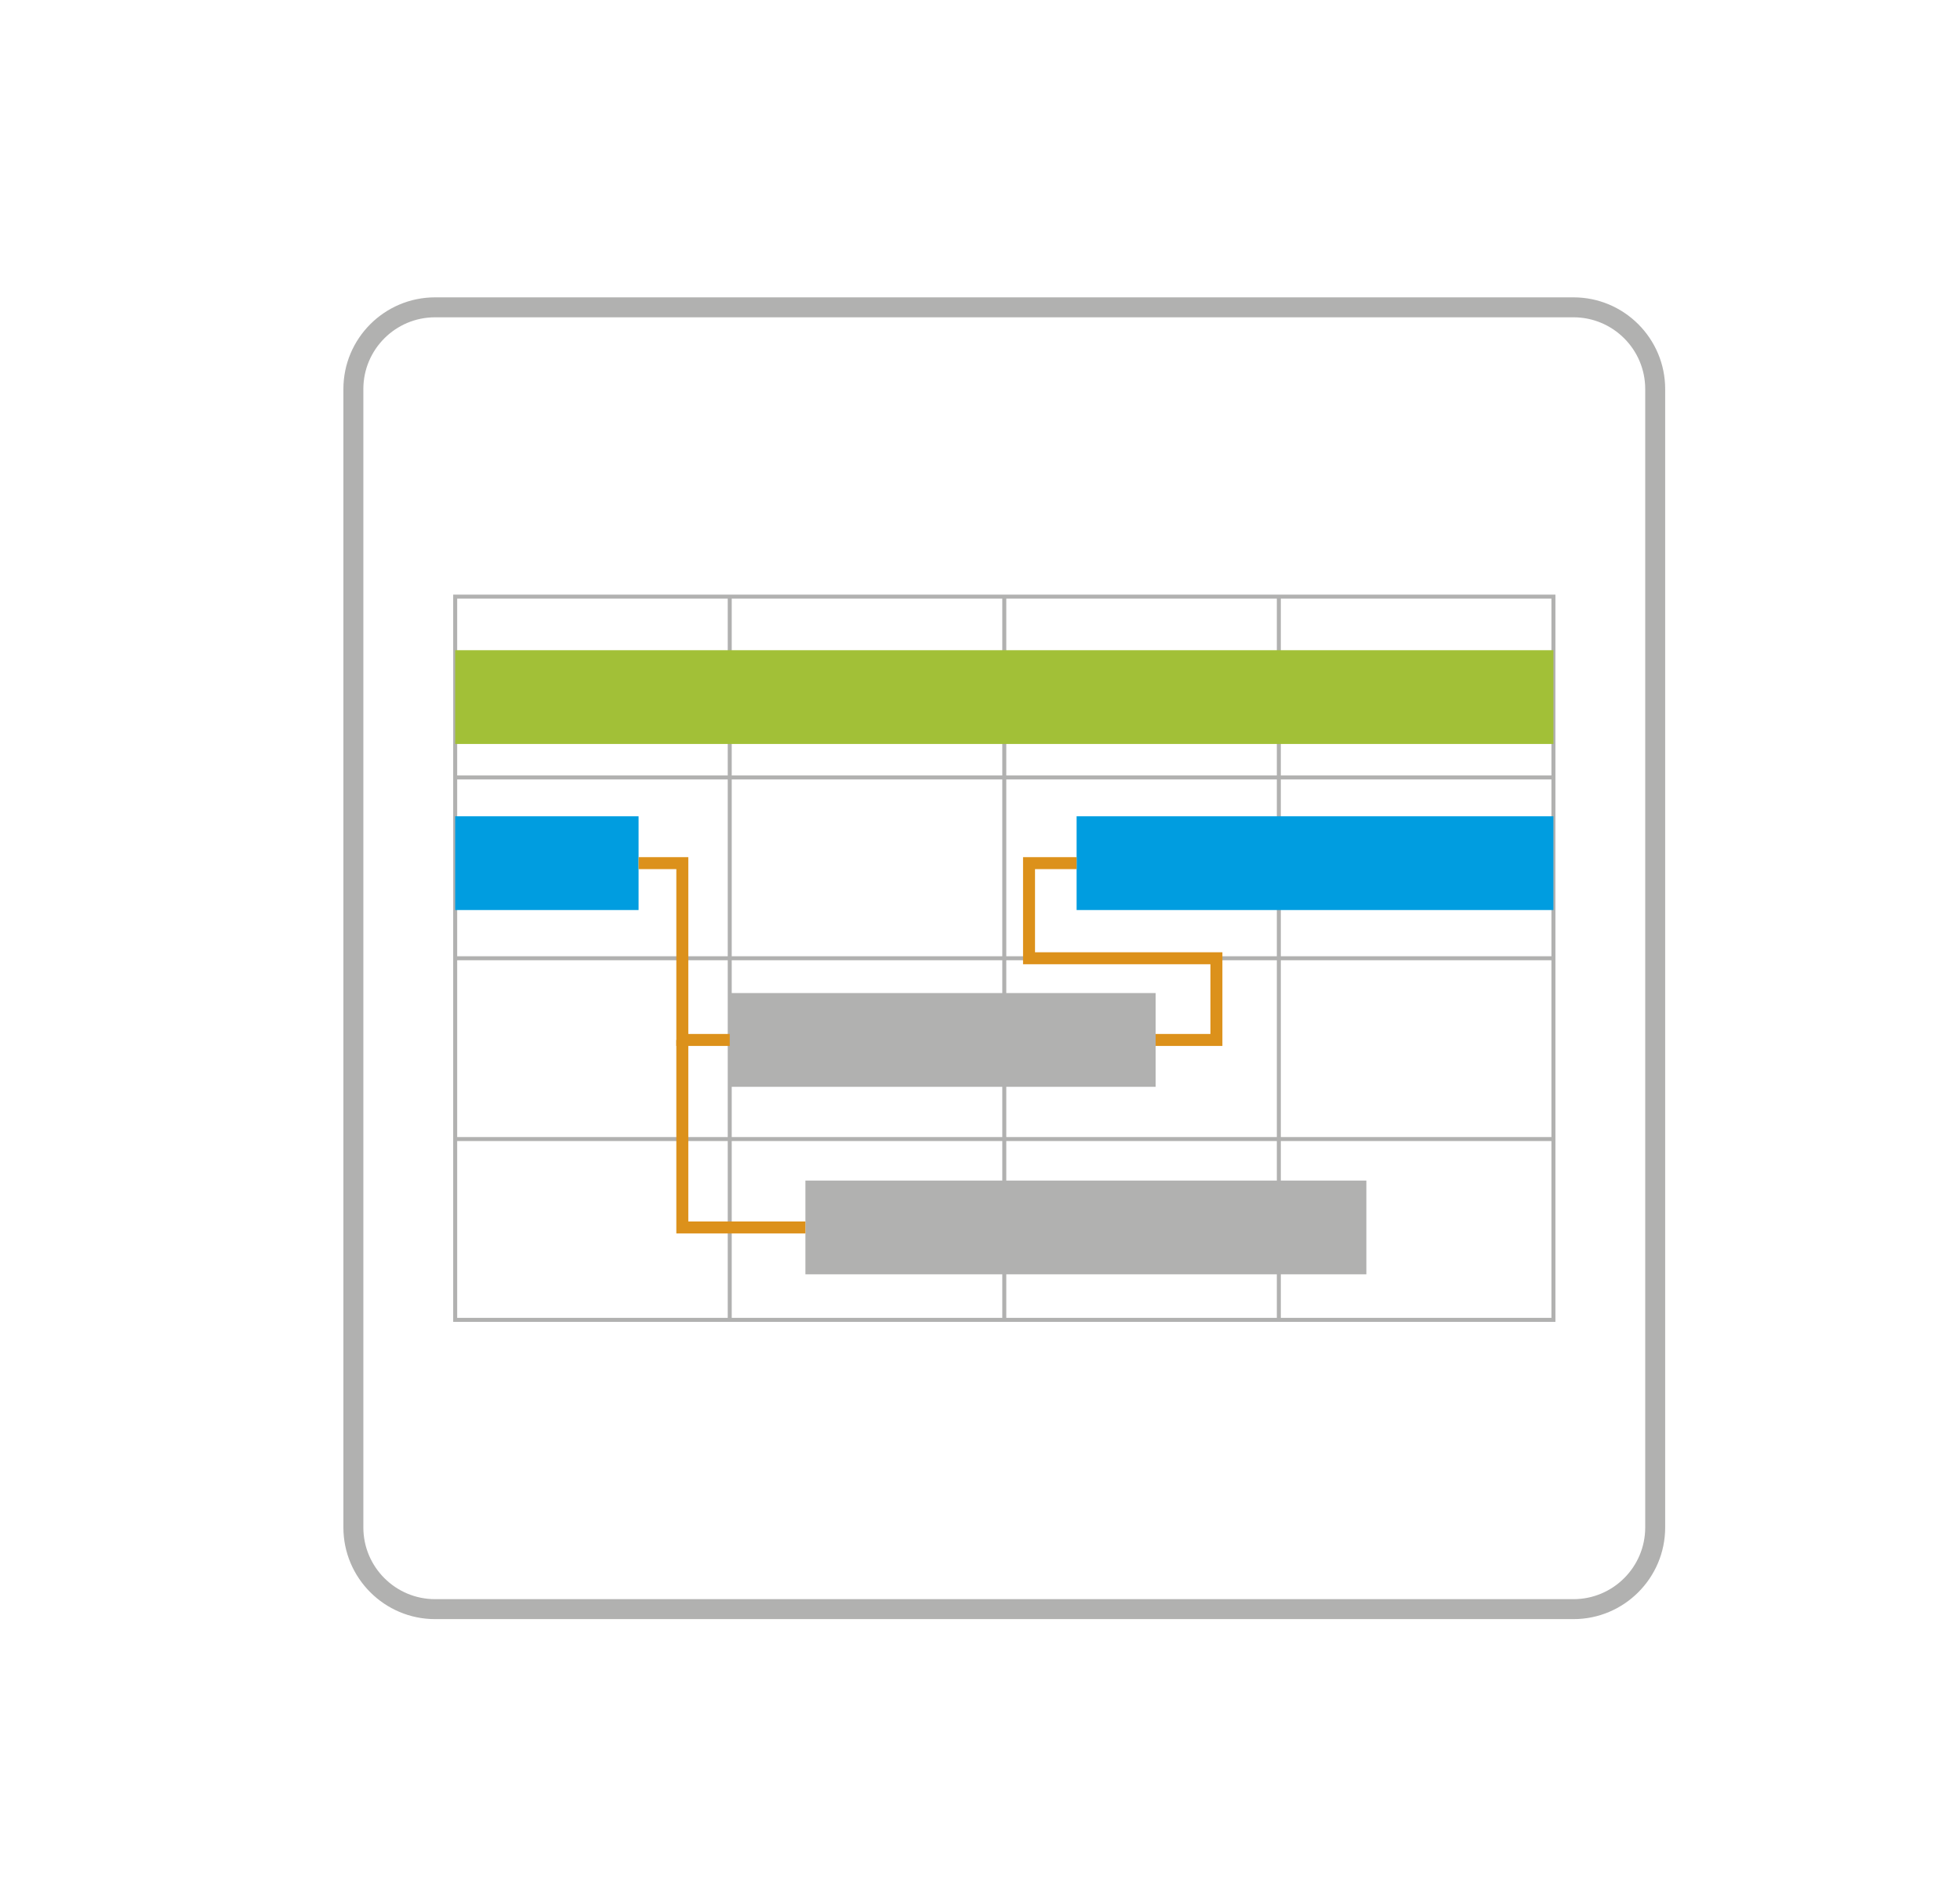 <?xml version="1.0" encoding="UTF-8"?> <svg xmlns="http://www.w3.org/2000/svg" id="uuid-6d6c44c8-c5a0-4a17-932e-0a09ed4289a0" data-name="Ebene 1" width="491.09" height="472.04" viewBox="0 0 491.09 472.04"><defs><style> .uuid-4df5c1aa-c654-4141-94ee-f0c021c421ef { fill: #b1b1b0; } .uuid-6c1657a8-0d5b-45fc-bdae-638051a96994 { stroke: #dc911b; stroke-width: 3px; } .uuid-6c1657a8-0d5b-45fc-bdae-638051a96994, .uuid-27340afc-310f-4b4c-a5e2-84d9e169b7ff { fill: none; stroke-miterlimit: 10; } .uuid-b0f42fb1-d210-4726-8f99-ba686f9226fe { fill: #a2c037; } .uuid-ff2c3085-8b62-4638-94ab-3d7609f7f48e { fill: #009de0; } .uuid-27340afc-310f-4b4c-a5e2-84d9e169b7ff { stroke: #b1b1b0; } </style></defs><path class="uuid-4df5c1aa-c654-4141-94ee-f0c021c421ef" d="M394.25,405.67H109.01c-12.67,0-22.97-10.3-22.97-22.97V97.47c0-12.67,10.3-22.97,22.97-22.97H394.25c12.67,0,22.97,10.3,22.97,22.97V382.7c0,12.67-10.3,22.97-22.97,22.97ZM109.01,79.5c-9.91,0-17.97,8.06-17.97,17.97V382.7c0,9.91,8.06,17.97,17.97,17.97H394.25c9.91,0,17.97-8.06,17.97-17.97V97.47c0-9.91-8.06-17.97-17.97-17.97H109.01Z"></path><g><rect class="uuid-27340afc-310f-4b4c-a5e2-84d9e169b7ff" x="114.05" y="149.48" width="275.17" height="181.21"></rect><line class="uuid-27340afc-310f-4b4c-a5e2-84d9e169b7ff" x1="114.05" y1="285.39" x2="389.21" y2="285.39"></line><line class="uuid-27340afc-310f-4b4c-a5e2-84d9e169b7ff" x1="114.05" y1="240.09" x2="389.21" y2="240.09"></line><line class="uuid-27340afc-310f-4b4c-a5e2-84d9e169b7ff" x1="114.05" y1="194.79" x2="389.21" y2="194.79"></line><line class="uuid-27340afc-310f-4b4c-a5e2-84d9e169b7ff" x1="320.42" y1="149.48" x2="320.42" y2="330.69"></line><line class="uuid-27340afc-310f-4b4c-a5e2-84d9e169b7ff" x1="251.63" y1="149.48" x2="251.63" y2="330.69"></line><line class="uuid-27340afc-310f-4b4c-a5e2-84d9e169b7ff" x1="182.84" y1="149.48" x2="182.84" y2="330.69"></line></g><rect class="uuid-ff2c3085-8b62-4638-94ab-3d7609f7f48e" x="269.75" y="204.52" width="119.46" height="23.49"></rect><rect class="uuid-4df5c1aa-c654-4141-94ee-f0c021c421ef" x="182.84" y="248.81" width="106.71" height="23.49"></rect><rect class="uuid-4df5c1aa-c654-4141-94ee-f0c021c421ef" x="201.8" y="295.79" width="140.55" height="23.49"></rect><rect class="uuid-b0f42fb1-d210-4726-8f99-ba686f9226fe" x="114.05" y="162.91" width="275.17" height="23.49"></rect><rect class="uuid-ff2c3085-8b62-4638-94ab-3d7609f7f48e" x="114.05" y="204.52" width="45.95" height="23.49"></rect><polyline class="uuid-6c1657a8-0d5b-45fc-bdae-638051a96994" points="160 216.26 170.96 216.26 170.96 260.56 182.84 260.56"></polyline><polyline class="uuid-6c1657a8-0d5b-45fc-bdae-638051a96994" points="170.96 260.56 170.96 307.54 201.8 307.54"></polyline><polyline class="uuid-6c1657a8-0d5b-45fc-bdae-638051a96994" points="269.75 216.26 257.83 216.26 257.83 240.09 304.78 240.09 304.78 260.56 289.55 260.56"></polyline></svg> 